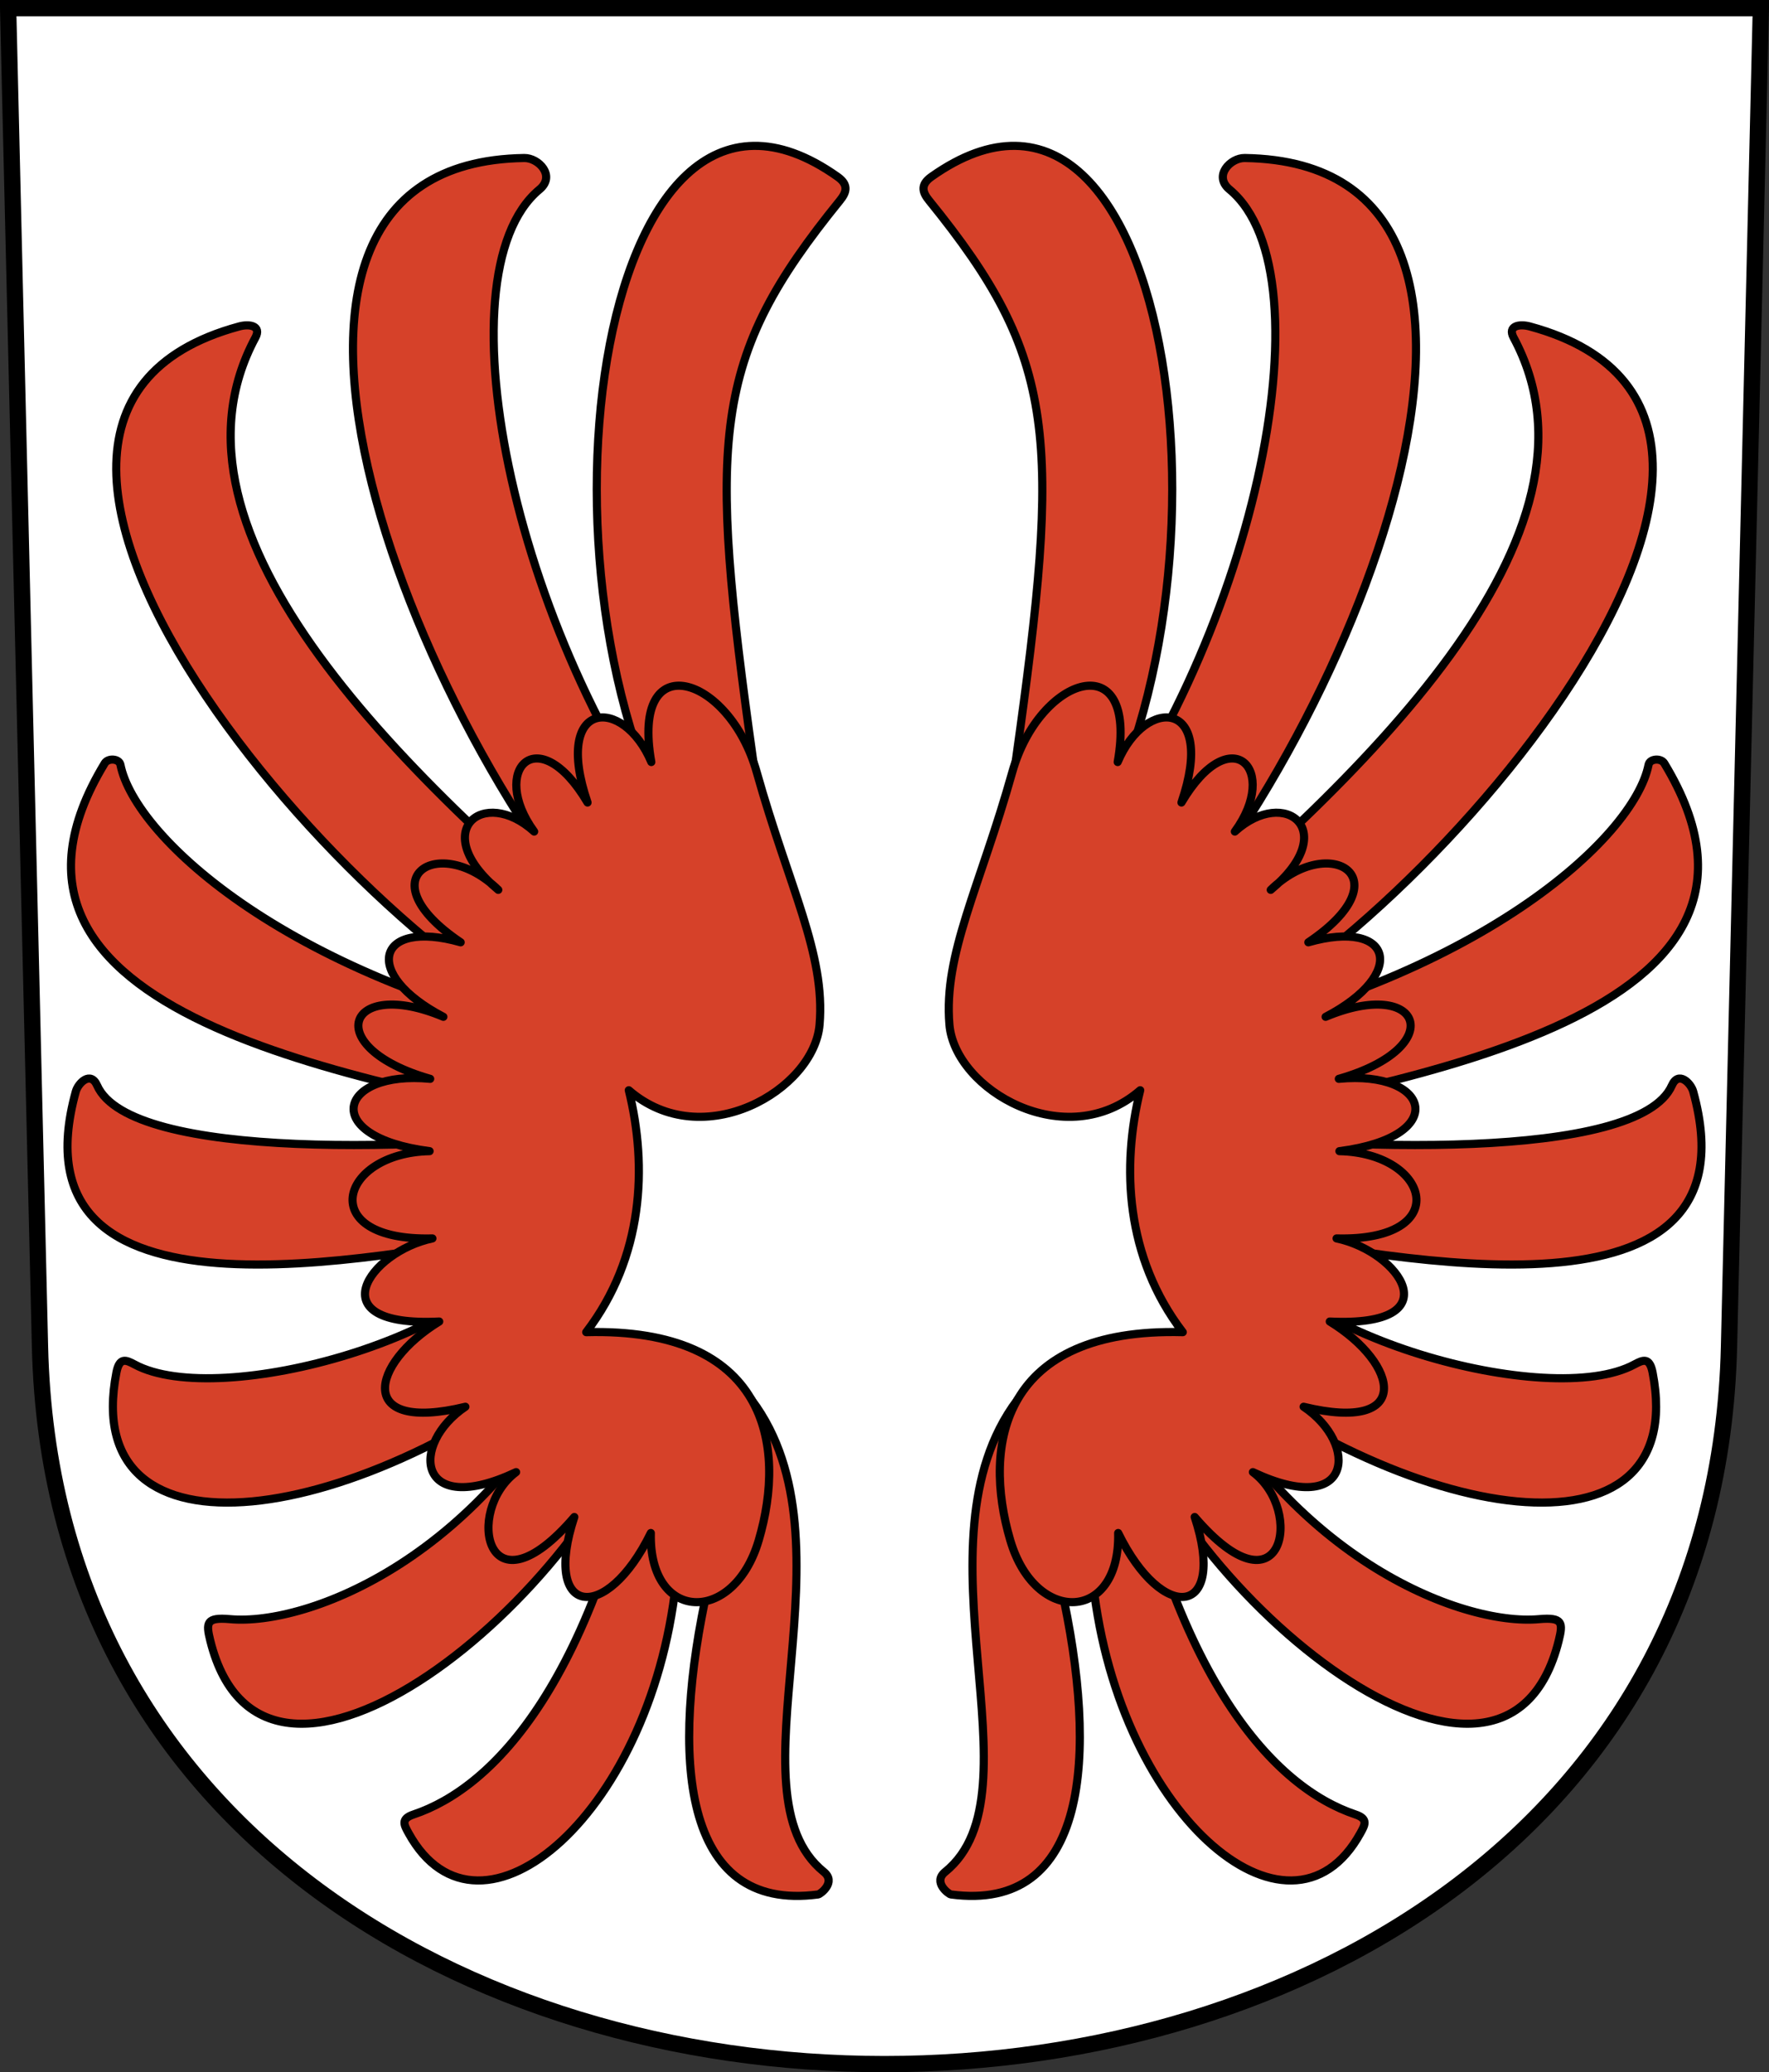 <?xml version="1.0" encoding="UTF-8" standalone="no"?>
<!-- Created with Inkscape (http://www.inkscape.org/) -->
<svg
   xmlns:svg="http://www.w3.org/2000/svg"
   xmlns="http://www.w3.org/2000/svg"
   xmlns:xlink="http://www.w3.org/1999/xlink"
   version="1.0"
   width="217.392"
   height="254.641"
   id="svg2780">
  <rect width="100%" height="100%" fill="#333333" stroke="none"/>
  <defs
     id="defs2782" />
  <g
     transform="translate(-12.923,-803.399)"
     id="layer1">
    <path
       d="M 13.923,804.399 L 17.839,968.909 C 20.636,1086.417 222.601,1086.417 225.399,968.909 L 229.315,804.399 L 13.923,804.399 z"
       id="path3282"
       style="fill:#ffffff;fill-opacity:1;fill-rule:evenodd;stroke:#000000;stroke-width:2;stroke-linecap:butt;stroke-miterlimit:4;stroke-dashoffset:0;stroke-opacity:1" />
    <g
       transform="translate(-3.447,0)"
       id="g3252"
       style="fill:#d64129;fill-opacity:1;stroke:#000000;stroke-opacity:1">
      <path
         d="M 108.942,92.619 C 103.32,52.661 103.806,43.157 119.574,23.721 C 120.323,22.798 120.774,21.833 119.31,20.795 C 89.179,-0.566 79.644,73.521 101.993,106.299 C 79.719,78.694 69.98,32.861 82.667,22.349 C 84.687,20.676 82.558,18.458 80.797,18.484 C 38.986,19.094 67.827,91.244 95.289,118.85 C 65.811,94.545 34.765,64.721 47.755,40.553 C 48.533,39.107 47.04,38.834 45.76,39.182 C 2.334,50.946 63.79,119.177 89.179,127.118 C 52.115,119.684 32.935,101.975 31.172,93.046 C 31.019,92.276 29.647,92.188 29.239,92.859 C 10.33,124.016 60.605,131.652 90.086,137.809 C 68.874,140.532 32.405,141.732 28.304,132.447 C 27.5,130.627 25.973,132.155 25.685,133.195 C 17.405,163.138 61.676,153.726 81.67,150.402 C 76.45,163.264 43.3,172.355 32.917,166.736 C 31.838,166.152 31.042,165.829 30.673,167.733 C 25.985,191.912 60.527,187.041 88.777,163.868 C 76.116,190.548 54.141,198.887 44.638,198.032 C 41.698,197.768 41.673,198.49 42.206,200.651 C 48.9,227.74 88.762,195.294 96.383,169.853 C 89.666,205.886 76.946,218.777 67.183,222.035 C 65.582,222.57 66.038,223.339 66.572,224.31 C 75.284,240.167 96.963,221.778 99.571,192.222 L 103.403,193.899 C 98.67,215.05 100.149,234.108 116.911,231.859 C 117.173,231.824 119.175,230.352 117.61,229.086 C 105.513,219.303 122.003,188.818 108.763,171.127 C 54.875,172.932 99.247,125.028 108.942,92.619 z"
         transform="translate(0,804.331)"
         id="path3250"
         style="opacity:1;fill:#d64129;fill-opacity:1;fill-rule:evenodd;stroke:#000000;stroke-width:1px;stroke-linecap:butt;stroke-linejoin:miter;marker:none;marker-start:none;marker-mid:none;marker-end:none;stroke-miterlimit:4;stroke-dasharray:none;stroke-dashoffset:0;stroke-opacity:1;visibility:visible;display:inline;overflow:visible;enable-background:accumulate" />
      <path
         d="M 88.41,162.767 C 95.458,153.559 95.954,142.409 93.642,133.037 C 102.759,140.951 116.401,133.009 117.088,124.979 C 117.832,116.28 113.329,108.069 109.366,93.958 C 106.01,82.009 93.825,78.211 96.411,92.708 C 92.966,84.545 84.223,84.944 88.574,97.683 C 82.464,87.352 76.469,93.658 82.013,101.251 C 75.784,95.595 68.92,101.196 77.603,108.415 C 70.341,101.332 61.2,106.926 72.982,114.861 C 62.604,111.907 60.741,118.742 70.857,124.016 C 58.931,119.013 55.688,127.774 69.236,131.637 C 57.962,130.543 55.495,138.775 69.163,140.524 C 57.981,140.759 55.046,151.627 69.511,151.247 C 61.713,152.88 55.264,162.195 70.348,161.459 C 61.83,166.679 60.051,175.208 73.56,171.932 C 66.696,176.548 67.548,185.73 79.794,179.964 C 73.427,184.711 76.115,198.111 86.948,185.48 C 82.938,197.626 90.799,198.778 96.351,187.445 C 96.093,198.424 106.516,198.805 109.603,188.362 C 113.097,176.542 110.604,162.186 88.41,162.767 z"
         transform="translate(0,804.331)"
         id="path2476"
         style="opacity:1;fill:#d64129;fill-opacity:1;fill-rule:evenodd;stroke:#000000;stroke-width:0.999;stroke-linecap:butt;stroke-linejoin:round;marker:none;marker-start:none;marker-mid:none;marker-end:none;stroke-miterlimit:4;stroke-dasharray:none;stroke-dashoffset:0;stroke-opacity:1;visibility:visible;display:inline;overflow:visible;enable-background:accumulate" />
    </g>
    <use
       transform="matrix(-1,0,0,1,243.238,0)"
       id="use3256"
       style="fill:#b20f18;fill-opacity:1"
       x="0"
       y="0"
       width="248.031"
       height="248.031"
       xlink:href="#g3252" />
  </g>
</svg>

